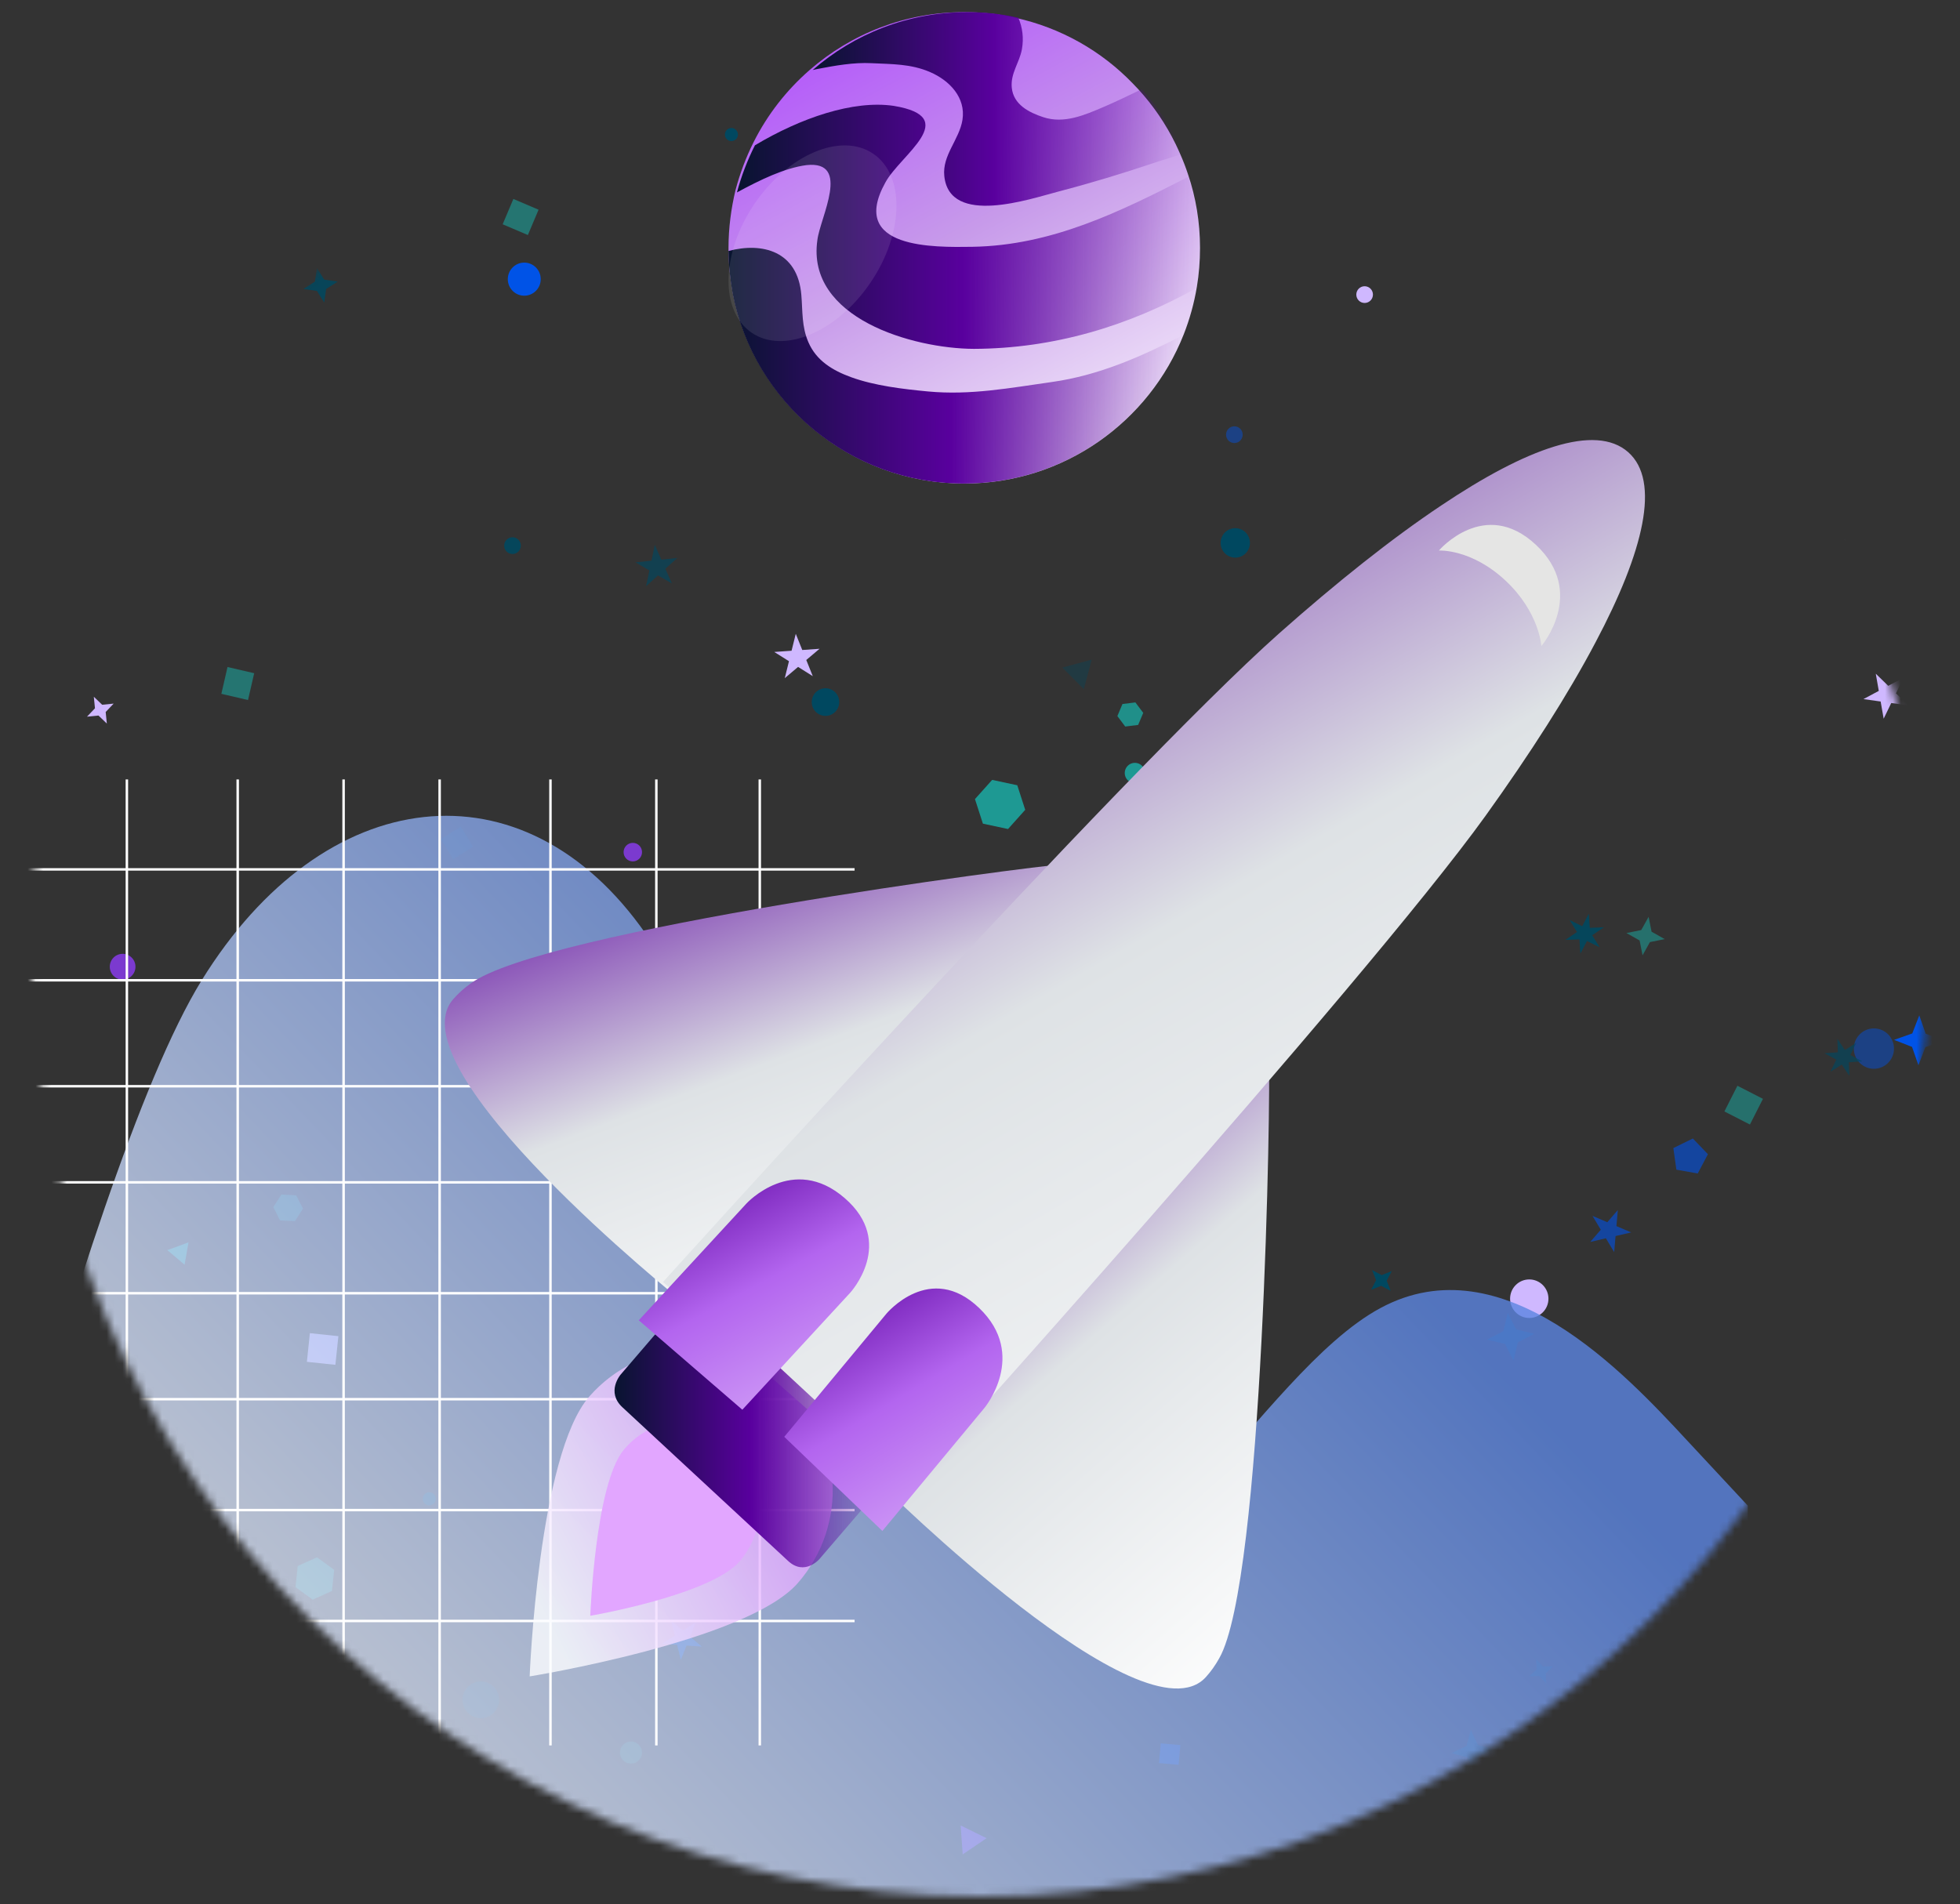 <svg width="248" height="241" viewBox="0 0 248 241" fill="none" xmlns="http://www.w3.org/2000/svg">
<rect x="0" y="0" width="248" height="241" fill="#333333" stroke="none"/>
<mask id="mask0_24248_65493" style="mask-type:alpha" maskUnits="userSpaceOnUse" x="4" y="0" width="240" height="240">
<circle cx="124" cy="120" r="120" fill="#D9D9D9"/>
</mask>
<g mask="url(#mask0_24248_65493)">
<ellipse cx="123.679" cy="144.557" rx="1.969" ry="1.98" fill="#004860" fill-opacity="0.75"/>
<ellipse cx="156.3" cy="68.706" rx="1.854" ry="1.865" fill="#004860"/>
<ellipse cx="193.499" cy="164.355" rx="2.427" ry="2.44" fill="#CFB8FF"/>
<ellipse cx="143.595" cy="97.827" rx="1.282" ry="1.289" fill="#1E9993"/>
<ellipse cx="131.233" cy="174.254" rx="2.198" ry="2.21" fill="#1E9993" fill-opacity="0.9"/>
<ellipse cx="77.094" cy="236.984" rx="0.939" ry="0.944" fill="#004860"/>
<ellipse cx="58.667" cy="238.48" rx="1.511" ry="1.519" fill="#0053E7"/>
<ellipse cx="66.336" cy="35.328" rx="2.083" ry="2.095" fill="#0053E7"/>
<ellipse cx="174.27" cy="102.661" rx="1.74" ry="1.75" fill="#004860" fill-opacity="0.65"/>
<ellipse cx="15.516" cy="122.343" rx="1.625" ry="1.634" fill="#7B3ACF"/>
<ellipse cx="54.317" cy="189.677" rx="0.824" ry="0.829" fill="#004860" fill-opacity="0.85"/>
<ellipse cx="237.107" cy="132.703" rx="2.541" ry="2.555" fill="#0053E7" fill-opacity="0.45"/>
<ellipse cx="60.841" cy="215.114" rx="2.312" ry="2.325" fill="#004860" fill-opacity="0.45"/>
<ellipse cx="64.847" cy="69.051" rx="1.053" ry="1.059" fill="#004860" fill-opacity="0.9"/>
<ellipse cx="80.07" cy="107.841" rx="1.167" ry="1.174" fill="#7B3ACF"/>
<ellipse cx="92.546" cy="17.026" rx="0.824" ry="0.829" fill="#004860"/>
<ellipse cx="153.095" cy="159.867" rx="0.939" ry="0.944" fill="#0053E7" fill-opacity="0.45"/>
<ellipse cx="156.185" cy="55.009" rx="1.053" ry="1.059" fill="#0053E7" fill-opacity="0.45"/>
<ellipse cx="79.841" cy="221.791" rx="1.396" ry="1.404" fill="#1E9993" fill-opacity="0.35"/>
<ellipse cx="172.667" cy="37.283" rx="1.053" ry="1.059" fill="#CFB8FF"/>
<ellipse cx="104.45" cy="88.849" rx="1.74" ry="1.75" fill="#004860"/>
<path d="M23.852 157.225L23.356 160.052L21.169 158.207L23.852 157.225Z" fill="#1E9993"/>
<path d="M134.417 84.481L138.132 83.48L137.137 87.216L134.417 84.481Z" fill="#004860" fill-opacity="0.35"/>
<path d="M237.895 202.511L239.541 199.262L242.771 200.917L241.125 204.166L237.895 202.511Z" fill="#004860" fill-opacity="0.35"/>
<path d="M140.311 132.423L138.407 134.477L135.685 133.845L134.869 131.159L136.773 129.105L139.495 129.737L140.311 132.423Z" fill="#004860" fill-opacity="0.6"/>
<path d="M68.146 26.538L66.792 29.745L63.603 28.384L64.957 25.177L68.146 26.538Z" fill="#1E9993" fill-opacity="0.65"/>
<path d="M33.214 223.459L31.532 221.514L32.366 219.076L34.883 218.584L36.565 220.53L35.73 222.967L33.214 223.459Z" fill="#1E9993" fill-opacity="0.35"/>
<path d="M142.027 89.094L143.663 88.892L144.655 90.216L144.011 91.742L142.375 91.944L141.383 90.62L142.027 89.094Z" fill="#1E9993" fill-opacity="0.9"/>
<path d="M225.303 11.211L221.455 12.105L220.566 8.235L224.415 7.341L225.303 11.211Z" fill="#0053E7" fill-opacity="0.65"/>
<path d="M38.831 172.342L39.21 168.716L42.816 169.097L42.437 172.723L38.831 172.342Z" fill="#CFB8FF"/>
<path d="M35.437 154.442L34.585 152.76L35.607 151.177L37.482 151.275L38.334 152.957L37.312 154.54L35.437 154.442Z" fill="#1E9993" fill-opacity="0.6"/>
<path d="M219.836 137.408L223.067 139.063L221.42 142.312L218.19 140.657L219.836 137.408Z" fill="#1E9993" fill-opacity="0.6"/>
<path d="M236.21 65.071L239.386 67.947L236.527 71.141L233.351 68.265L236.21 65.071Z" fill="#CFB8FF"/>
<path d="M127.547 104.915L124.367 104.235L123.363 101.126L125.538 98.697L128.717 99.377L129.722 102.486L127.547 104.915Z" fill="#1E9993"/>
<path d="M28.787 84.413L32.162 85.197L31.383 88.591L28.008 87.807L28.787 84.413Z" fill="#1E9993" fill-opacity="0.65"/>
<path d="M18.666 48.648L20.996 51.344L19.167 54.406L15.706 53.602L15.396 50.044L18.666 48.648Z" fill="#1E9993" fill-opacity="0.65"/>
<path d="M146.868 220.628L149.352 220.846L149.134 223.343L146.651 223.125L146.868 220.628Z" fill="#0053E7" fill-opacity="0.6"/>
<path d="M10.608 208.167L11.587 204.221L14.496 207.046L10.608 208.167Z" fill="#0053E7" fill-opacity="0.65"/>
<path d="M33.714 22.248L29.665 21.53L30.379 17.458L34.428 18.176L33.714 22.248Z" fill="#004860" fill-opacity="0.65"/>
<path d="M212.113 148.025L211.731 145.291L214.198 144.081L216.105 146.067L214.816 148.504L212.113 148.025Z" fill="#0053E7" fill-opacity="0.6"/>
<path d="M37.67 198.179L40.117 197.083L42.284 198.667L42.004 201.345L39.557 202.441L37.39 200.858L37.67 198.179Z" fill="#1E9993" fill-opacity="0.65"/>
<path d="M58.292 104.61L59.871 107.15L57.345 108.737L55.767 106.197L58.292 104.61Z" fill="#004860" fill-opacity="0.35"/>
<path d="M202.215 15.661L199.468 14.13L200.991 11.368L203.737 12.899L202.215 15.661Z" fill="#1E9993" fill-opacity="0.9"/>
<path d="M124.833 232.628L121.809 234.68L121.554 231.02L124.833 232.628Z" fill="#7B3ACF"/>
<path d="M231.601 135.635L232.35 134.095L230.844 133.292L232.545 133.175L232.483 131.462L233.435 132.884L234.879 131.974L234.13 133.514L235.636 134.317L233.935 134.434L233.997 136.147L233.046 134.725L231.601 135.635Z" fill="#004860" fill-opacity="0.65"/>
<path d="M173.611 160.729L174.825 161.37L176.1 160.86L175.463 162.082L175.97 163.364L174.755 162.722L173.48 163.232L174.118 162.011L173.611 160.729Z" fill="#004860"/>
<path d="M11.007 90.698L12.016 89.636L11.871 88.174L12.928 89.189L14.382 89.043L13.372 90.106L13.517 91.567L12.461 90.553L11.007 90.698Z" fill="#CFB8FF"/>
<path d="M133.92 175.614L135.276 175.758L135.831 174.505L136.114 175.846L137.471 175.99L136.29 176.675L136.573 178.017L135.56 177.099L134.379 177.785L134.933 176.532L133.92 175.614Z" fill="#004860" fill-opacity="0.75"/>
<path d="M191.507 172.184L190.428 170.082L188.139 169.538L190.229 168.453L190.77 166.152L191.849 168.253L194.138 168.797L192.048 169.882L191.507 172.184Z" fill="#004860" fill-opacity="0.85"/>
<path d="M240.861 85.757L239.898 87.742L241.477 89.275L239.303 88.968L238.341 90.952L237.96 88.778L235.786 88.471L237.724 87.434L237.343 85.26L238.922 86.794L240.861 85.757Z" fill="#CFB8FF"/>
<path d="M244.383 186.703L244.256 188.256L245.346 189.364L243.802 189.237L242.7 190.333L242.827 188.78L241.736 187.672L243.281 187.799L244.383 186.703Z" fill="#1E9993" fill-opacity="0.85"/>
<path d="M208.6 116.03L208.974 117.91L210.636 118.849L208.767 119.224L207.834 120.896L207.46 119.016L205.797 118.078L207.667 117.702L208.6 116.03Z" fill="#1E9993" fill-opacity="0.6"/>
<path d="M225.597 6.699L224.751 4.482L222.392 4.606L224.228 3.112L223.381 0.895L225.362 2.188L227.197 0.694L226.586 2.988L228.567 4.281L226.208 4.405L225.597 6.699Z" fill="#1E9993" fill-opacity="0.35"/>
<path d="M100.689 80.211L101.511 82.258L103.701 82.104L102.019 83.523L102.842 85.57L100.98 84.4L99.298 85.82L99.829 83.677L97.968 82.507L100.158 82.353L100.689 80.211Z" fill="#CFB8FF"/>
<path d="M81.749 74.185L82.171 72.189L80.414 71.169L82.432 70.956L82.854 68.96L83.679 70.824L85.697 70.611L84.189 71.976L85.014 73.84L83.257 72.82L81.749 74.185Z" fill="#004860" fill-opacity="0.65"/>
<path d="M206.395 155.965L204.418 156.424L204.241 158.457L203.196 156.708L201.219 157.167L202.55 155.627L201.505 153.878L203.373 154.675L204.704 153.135L204.527 155.168L206.395 155.965Z" fill="#0053E7" fill-opacity="0.6"/>
<path d="M132.8 204.165L132.643 202.886L131.386 202.641L132.547 202.096L132.391 200.818L133.264 201.76L134.425 201.216L133.804 202.342L134.677 203.284L133.42 203.038L132.8 204.165Z" fill="#004860" fill-opacity="0.85"/>
<path d="M88.051 205.313L87.322 207.127L88.813 208.385L86.872 208.248L86.143 210.063L85.672 208.164L83.731 208.028L85.381 206.991L84.91 205.092L86.401 206.35L88.051 205.313Z" fill="#0053E7" fill-opacity="0.65"/>
<path d="M131.931 198.745L132.508 200.186L133.96 199.653L133.007 200.876L134.192 201.874L132.662 201.655L132.395 203.186L131.818 201.745L130.367 202.278L131.32 201.054L130.135 200.057L131.665 200.275L131.931 198.745Z" fill="#004860" fill-opacity="0.9"/>
<path d="M186.573 224.305L185.682 222.41L183.671 221.856L185.555 220.96L186.106 218.938L186.997 220.833L189.007 221.387L187.123 222.283L186.573 224.305Z" fill="#004860" fill-opacity="0.75"/>
<path d="M198.063 118.948L199.543 117.946L198.596 116.426L200.198 117.214L201.034 115.629L201.156 117.419L202.939 117.354L201.459 118.356L202.406 119.876L200.804 119.088L199.968 120.673L199.846 118.883L198.063 118.948Z" fill="#004860" fill-opacity="0.9"/>
<path d="M235.619 172.176L237.937 172.574L239.747 171.063L239.351 173.394L240.853 175.214L238.535 174.816L236.725 176.326L237.121 173.995L235.619 172.176Z" fill="#1E9993" fill-opacity="0.6"/>
<path d="M117.632 181.629L118.067 183.534L119.974 183.159L118.551 184.49L119.828 185.964L117.97 185.39L117.339 187.239L116.905 185.334L114.997 185.709L116.42 184.378L115.143 182.904L117.001 183.478L117.632 181.629Z" fill="#1E9993" fill-opacity="0.35"/>
<path d="M239.657 131.597L241.961 130.785L242.848 128.498L243.655 130.815L245.929 131.707L243.625 132.518L242.738 134.805L241.931 132.489L239.657 131.597Z" fill="#0053E7"/>
<path d="M40.099 33.919L41.022 35.387L42.732 35.639L41.272 36.567L41.022 38.287L40.099 36.818L38.388 36.567L39.849 35.638L40.099 33.919Z" fill="#004860" fill-opacity="0.85"/>
<path d="M46.367 233.614L47.965 235.096L50.124 234.841L48.65 236.448L48.903 238.619L47.306 237.137L45.147 237.392L46.621 235.785L46.367 233.614Z" fill="#1E9993" fill-opacity="0.75"/>
<path d="M196.523 210.862L195.59 211.747L195.65 213.035L194.77 212.097L193.489 212.157L194.423 211.273L194.362 209.984L195.242 210.923L196.523 210.862Z" fill="#004860" fill-opacity="0.6"/>
<path d="M133.747 186.042L135.341 184.92L134.772 183.048L136.326 184.226L137.92 183.104L137.286 184.954L138.84 186.131L136.895 186.097L136.261 187.947L135.692 186.076L133.747 186.042Z" fill="#004860" fill-opacity="0.9"/>
<path d="M154.918 199.103L153.629 198.657L152.808 199.752L152.832 198.381L151.542 197.934L152.846 197.533L152.87 196.162L153.652 197.285L154.957 196.885L154.136 197.98L154.918 199.103Z" fill="#004860"/>
<path d="M151.839 31.36C151.839 33.053 151.707 34.707 151.442 36.298C151.094 38.382 150.532 40.396 149.781 42.309C145.411 53.384 134.613 61.194 122.009 61.194C107.492 61.194 95.361 50.82 92.709 37.062C92.387 35.288 92.198 33.488 92.179 31.626V31.36C92.179 28.841 92.507 26.391 93.069 24.036C93.637 21.915 94.395 19.894 95.361 17.975C97.111 14.489 99.529 11.396 102.44 8.864C107.675 4.293 114.513 1.534 122.009 1.534C123.531 1.534 125.027 1.635 126.48 1.868C127.149 1.969 127.812 2.095 128.463 2.247C134.253 3.516 139.387 6.471 143.321 10.55C143.567 10.803 143.814 11.055 144.047 11.314C145.942 13.385 147.52 15.702 148.758 18.24C148.954 18.645 149.143 19.055 149.32 19.465C149.693 20.305 150.027 21.157 150.318 22.048C151.309 24.964 151.839 28.115 151.839 31.36Z" fill="url(#paint0_linear_24248_65493)"/>
<path d="M149.709 42.395C145.345 53.42 134.56 61.195 121.972 61.195C107.472 61.195 95.357 50.868 92.708 37.172C92.387 35.406 92.198 33.615 92.179 31.76C96.43 30.629 100.933 31.754 101.393 37.317C101.57 39.41 101.424 41.333 102.294 43.325C103.304 45.657 105.373 46.889 107.681 47.731C110.67 48.819 114.258 49.24 117.437 49.541C122.786 50.044 127.787 49.095 133.078 48.347C139.038 47.511 144.443 45.123 149.709 42.395Z" fill="url(#paint1_linear_24248_65493)"/>
<path d="M151.839 31.561C151.839 33.223 151.707 34.854 151.442 36.42C142.784 41.279 133.299 44.116 123.219 44.149C115.519 44.116 102.003 40.268 103.423 30.386C103.754 27.549 107.753 20.277 102.035 20.896C99.292 21.255 96.186 22.756 93.244 24.354C93.806 22.266 94.567 20.277 95.525 18.386C101.309 14.928 107.951 12.646 113.074 13.396C121.798 14.831 113.9 19.592 112.016 23.114C107.356 31.528 118.196 31.299 123.021 31.234C133.101 31.071 141.693 26.799 150.319 22.397C151.31 25.267 151.839 28.365 151.839 31.561Z" fill="url(#paint2_linear_24248_65493)"/>
<path d="M149.709 19.451C148.503 19.843 147.29 20.189 146.084 20.593C142.024 21.956 137.996 23.18 133.86 24.258C130.451 25.141 120.14 28.7 119.483 22.278C119.205 19.641 121.383 17.672 121.782 15.167C122.223 12.341 120.133 10.177 117.69 9.124C115.228 8.058 112.822 8.127 110.251 7.994C108.01 7.881 105.649 8.304 103.452 8.726C103.243 8.764 103.035 8.808 102.833 8.858C108.067 4.291 114.906 1.534 122.4 1.534C123.922 1.534 125.418 1.635 126.87 1.869C127.54 1.97 128.203 2.096 128.853 2.247C129.371 3.465 129.56 4.815 129.301 6.241C128.992 7.938 127.849 9.269 128.02 11.086C128.222 13.219 130.173 14.234 132.036 14.839C134.643 15.685 137.194 14.581 139.587 13.559C141.223 12.859 142.833 12.082 144.436 11.306C146.33 13.376 147.91 15.691 149.147 18.227C149.342 18.631 149.532 19.041 149.709 19.451Z" fill="url(#paint3_linear_24248_65493)"/>
<g opacity="0.1">
<path d="M110.149 35.76C114.39 29.5 114.54 22.198 110.483 19.45C106.427 16.702 99.701 19.548 95.46 25.808C91.219 32.066 91.069 39.368 95.126 42.117C99.182 44.865 105.908 42.019 110.149 35.76Z" fill="white"/>
</g>
<path fill-rule="evenodd" clip-rule="evenodd" d="M-11.211 240.627C-11.211 240.627 10.047 149.135 25.51 124.075C40.974 99.016 66.24 95.953 81.733 118.213C97.227 140.473 112.713 190.546 128.206 198.914C143.699 207.283 159.185 173.878 174.678 165.532C190.172 157.187 205.657 173.878 213.404 182.223L221.151 190.546V240.627H-11.211Z" fill="url(#paint4_linear_24248_65493)" fill-opacity="0.8"/>
<path fill-rule="evenodd" clip-rule="evenodd" d="M2.187 98.641V109.868H-11.211V110.18H2.187V123.901H-11.211V124.213H2.187V137.311H-11.211V137.623H2.187V149.473H-11.211V149.785H2.187V163.507H-11.211V163.819H2.187V176.917H-11.211V177.229H2.187V190.95H-11.211V191.262H2.187V204.984H-11.211V205.295H2.187V220.888H2.499V205.295H15.898V220.888H16.21V205.295H29.92V220.888H30.232V205.295H43.319V220.888H43.631V205.295H55.471V220.888H55.783V205.295H69.494V220.888H69.805V205.295H82.893V220.888H83.204V205.295H95.98V220.888H96.292V205.295H108.132V204.984H96.292V191.262H108.132V190.95H96.292V177.229H108.132V176.917H96.292V163.819H108.132V163.507H96.292V149.785H108.132V149.473H96.292V137.623H108.132V137.311H96.292V124.213H108.132V123.901H96.292V110.18H108.132V109.868H96.292V98.641H95.98V109.868H83.204V98.641H82.893V109.868H69.805V98.641H69.494V109.868H55.783V98.641H55.471V109.868H43.631V98.641H43.319V109.868H30.232V98.641H29.92V109.868H16.21V98.641H15.898V109.868H2.499V98.641H2.187ZM95.98 204.983V191.262H83.204V204.983H95.98ZM82.893 204.983V191.262H69.805V204.983H82.893ZM69.493 204.983V191.262H55.783V204.983H69.493ZM55.471 204.983V191.262H43.63V204.983H55.471ZM43.319 204.983V191.262H30.232V204.983H43.319ZM29.92 204.983V191.262H16.21V204.983H29.92ZM15.898 204.983V191.262H2.499V204.983H15.898ZM15.898 190.95H2.499V177.228H15.898V190.95ZM29.92 190.95H16.21V177.228H29.92V190.95ZM43.319 190.95H30.232V177.228H43.319V190.95ZM55.471 190.95H43.63V177.228H55.471V190.95ZM69.493 190.95H55.783V177.228H69.493V190.95ZM82.893 190.95H69.805V177.228H82.893V190.95ZM95.98 190.95H83.204V177.228H95.98V190.95ZM95.98 176.916V163.819H83.204V176.916H95.98ZM82.893 176.916V163.819H69.805V176.916H82.893ZM69.493 176.916V163.819H55.783V176.916H69.493ZM55.471 176.916V163.819H43.63V176.916H55.471ZM43.319 176.916V163.819H30.232V176.916H43.319ZM29.92 176.916V163.819H16.21V176.916H29.92ZM15.898 176.916V163.819H2.499V176.916H15.898ZM2.499 149.473V137.623H15.898V149.473H2.499ZM2.499 137.311H15.898V124.213H2.499V137.311ZM16.21 149.473V137.623H29.92V149.473H16.21ZM16.21 137.311H29.92V124.213H16.21V137.311ZM30.232 149.473V137.623H43.319V149.473H30.232ZM30.232 137.311H43.319V124.213H30.232V137.311ZM43.631 149.473V137.623H55.471V149.473H43.631ZM43.631 137.311H55.471V124.213H43.631V137.311ZM55.783 149.473V137.623H69.494V149.473H55.783ZM55.783 137.311H69.494V124.213H55.783V137.311ZM69.805 149.473V137.623H82.893V149.473H69.805ZM69.805 137.311H82.893V124.213H69.805V137.311ZM83.204 149.473V137.623H95.98V149.473H83.204ZM83.204 137.311H95.98V124.213H83.204V137.311ZM95.98 163.507V149.785H83.204V163.507H95.98ZM82.893 163.507V149.785H69.805V163.507H82.893ZM69.494 163.507V149.785H55.783V163.507H69.494ZM55.471 163.507V149.785H43.631V163.507H55.471ZM43.319 163.507V149.785H30.232V163.507H43.319ZM29.92 163.507V149.785H16.21V163.507H29.92ZM15.898 163.507V149.785H2.499V163.507H15.898ZM2.499 123.901H15.898V110.18H2.499V123.901ZM16.21 123.901H29.92V110.18H16.21V123.901ZM30.232 123.901H43.319V110.18H30.232V123.901ZM43.631 123.901H55.472V110.18H43.631V123.901ZM55.783 123.901H69.494V110.18H55.783V123.901ZM69.805 123.901H82.893V110.18H69.805V123.901ZM83.204 123.901H95.98V110.18H83.204V123.901Z" fill="white"/>
<path d="M134.512 109.378L86.207 164.6C86.207 164.6 49.625 135.276 57.354 126.44C57.992 125.711 58.716 125.06 59.546 124.467C68.728 117.708 130.414 109.617 134.512 109.378Z" fill="url(#paint5_linear_24248_65493)"/>
<path d="M152.574 212.245C144.726 220.881 111.503 187.899 111.503 187.899L160.555 133.922C160.793 138.007 159.9 200.01 154.273 209.854C153.781 210.742 153.221 211.532 152.574 212.245Z" fill="url(#paint6_linear_24248_65493)"/>
<path d="M100.927 200.363C107.385 193.008 106.722 181.753 99.445 175.224C92.168 168.697 81.033 169.368 74.574 176.723C68.115 184.078 67.019 212.152 67.019 212.152C67.019 212.152 94.469 207.718 100.927 200.363Z" fill="url(#paint7_linear_24248_65493)" fill-opacity="0.8"/>
<path d="M93.677 197.496C97.294 193.137 96.922 186.468 92.847 182.599C88.772 178.731 82.537 179.128 78.92 183.487C75.303 187.846 74.689 204.482 74.689 204.482C74.689 204.482 90.06 201.854 93.677 197.496Z" fill="#E2A6FF"/>
<path d="M114.382 189.143L83.893 162.236C83.893 162.236 142.188 97.616 161.855 80.151C169.092 73.732 176.069 68.166 182.359 63.969C193.166 56.715 201.874 53.567 206.012 57.219C210.15 60.87 207.976 69.785 201.916 81.228C198.413 87.886 193.614 95.373 187.988 103.214C172.677 124.522 114.382 189.143 114.382 189.143Z" fill="url(#paint8_linear_24248_65493)"/>
<path d="M195.028 81.768C195.028 81.768 200.813 74.989 194.33 68.939C187.848 62.89 182.064 69.671 182.064 69.671C182.064 69.671 186.152 69.426 190.475 73.459C194.796 77.492 195.028 81.768 195.028 81.768Z" fill="#E5E5E4"/>
<path d="M100.46 174.736L87.88 163.065L78.525 173.965C78.525 173.965 76.655 176.146 78.751 178.091L99.716 197.539C101.812 199.483 103.683 197.304 103.683 197.304L113.037 186.404L100.46 174.736Z" fill="url(#paint9_linear_24248_65493)"/>
<path d="M80.825 167.088L94.465 152.292C94.465 152.292 100.311 145.95 106.863 151.609C113.414 157.266 107.569 163.608 107.569 163.608L93.928 178.405L80.825 167.088Z" fill="url(#paint10_linear_24248_65493)"/>
<path d="M111.646 193.744L124.568 178.169C124.568 178.169 130.106 171.494 123.899 165.538C117.692 159.582 112.154 166.257 112.154 166.257L99.232 181.833L111.646 193.744Z" fill="url(#paint11_linear_24248_65493)"/>
</g>
<defs>
<linearGradient id="paint0_linear_24248_65493" x1="129.86" y1="72.987" x2="91.669" y2="1.807" gradientUnits="userSpaceOnUse">
<stop stop-color="white"/>
<stop offset="0.521" stop-color="#C79AEA"/>
<stop offset="1" stop-color="#AE46FF"/>
</linearGradient>
<linearGradient id="paint1_linear_24248_65493" x1="92.179" y1="46.279" x2="149.709" y2="46.279" gradientUnits="userSpaceOnUse">
<stop stop-color="#08142F"/>
<stop offset="0.49" stop-color="#59009E"/>
<stop offset="1" stop-color="#59009E" stop-opacity="0"/>
</linearGradient>
<linearGradient id="paint2_linear_24248_65493" x1="93.244" y1="28.701" x2="151.839" y2="28.701" gradientUnits="userSpaceOnUse">
<stop stop-color="#08142F"/>
<stop offset="0.49" stop-color="#59009E"/>
<stop offset="1" stop-color="#59009E" stop-opacity="0"/>
</linearGradient>
<linearGradient id="paint3_linear_24248_65493" x1="102.833" y1="13.786" x2="149.709" y2="13.786" gradientUnits="userSpaceOnUse">
<stop stop-color="#08142F"/>
<stop offset="0.49" stop-color="#59009E"/>
<stop offset="1" stop-color="#59009E" stop-opacity="0"/>
</linearGradient>
<linearGradient id="paint4_linear_24248_65493" x1="167.93" y1="150.94" x2="47.292" y2="266.027" gradientUnits="userSpaceOnUse">
<stop stop-color="#5B85E1"/>
<stop offset="1" stop-color="#FBFDFF"/>
</linearGradient>
<linearGradient id="paint5_linear_24248_65493" x1="105.692" y1="175.515" x2="77.587" y2="101.309" gradientUnits="userSpaceOnUse">
<stop stop-color="white"/>
<stop offset="0.521" stop-color="#DEE2E5"/>
<stop offset="1" stop-color="#59009E"/>
</linearGradient>
<linearGradient id="paint6_linear_24248_65493" x1="142.506" y1="229.453" x2="81.796" y2="159.823" gradientUnits="userSpaceOnUse">
<stop stop-color="white"/>
<stop offset="0.521" stop-color="#DEE2E5"/>
<stop offset="1" stop-color="#59009E"/>
</linearGradient>
<linearGradient id="paint7_linear_24248_65493" x1="96.585" y1="185.115" x2="66.705" y2="200.72" gradientUnits="userSpaceOnUse">
<stop stop-color="#E2A6FF"/>
<stop offset="1" stop-color="#FBFDFF"/>
</linearGradient>
<linearGradient id="paint8_linear_24248_65493" x1="162.368" y1="215.522" x2="73.658" y2="61.589" gradientUnits="userSpaceOnUse">
<stop stop-color="white"/>
<stop offset="0.521" stop-color="#DEE2E5"/>
<stop offset="1" stop-color="#59009E"/>
</linearGradient>
<linearGradient id="paint9_linear_24248_65493" x1="77.757" y1="180.706" x2="113.037" y2="180.706" gradientUnits="userSpaceOnUse">
<stop stop-color="#08142F"/>
<stop offset="0.49" stop-color="#59009E"/>
<stop offset="1" stop-color="#59009E" stop-opacity="0"/>
</linearGradient>
<linearGradient id="paint10_linear_24248_65493" x1="105.769" y1="180.659" x2="87.112" y2="145.886" gradientUnits="userSpaceOnUse">
<stop stop-color="#D7ABF8"/>
<stop offset="0.521" stop-color="#B365EF"/>
<stop offset="1" stop-color="#59009E"/>
</linearGradient>
<linearGradient id="paint11_linear_24248_65493" x1="122.863" y1="196.117" x2="102.129" y2="161.338" gradientUnits="userSpaceOnUse">
<stop stop-color="#D7ABF8"/>
<stop offset="0.521" stop-color="#B365EF"/>
<stop offset="1" stop-color="#59009E"/>
</linearGradient>
</defs>
</svg>
